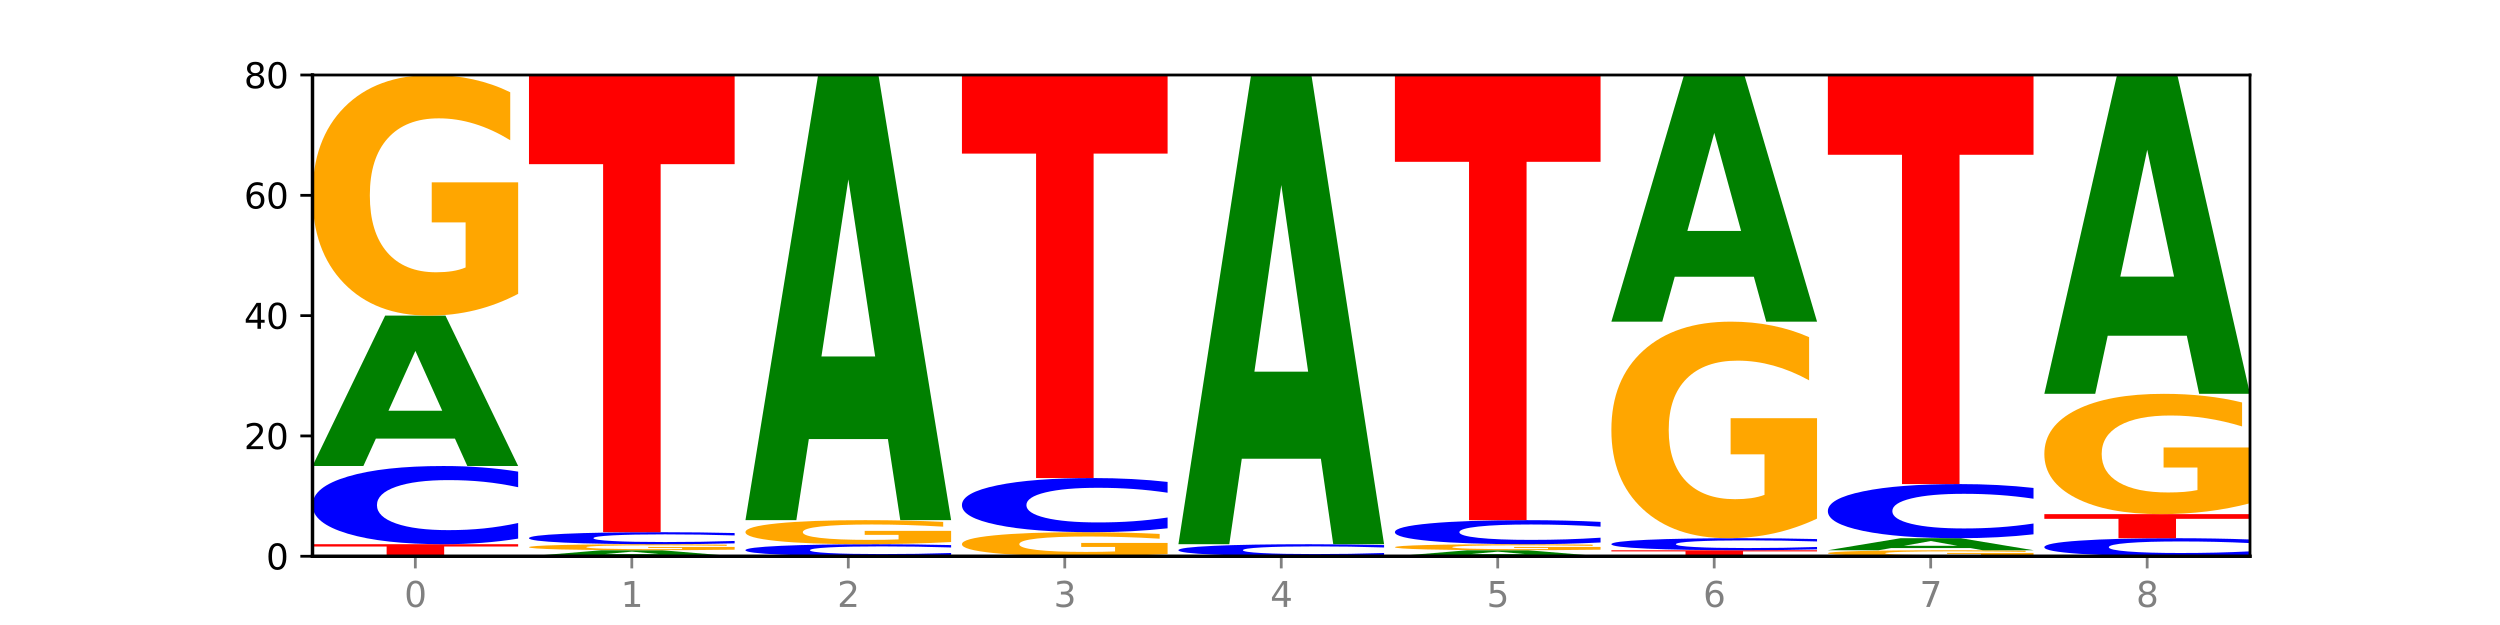 <?xml version="1.0" encoding="utf-8" standalone="no"?>
<!DOCTYPE svg PUBLIC "-//W3C//DTD SVG 1.1//EN"
  "http://www.w3.org/Graphics/SVG/1.1/DTD/svg11.dtd">
<svg xmlns:xlink="http://www.w3.org/1999/xlink" width="720pt" height="180pt" viewBox="0 0 720 180" xmlns="http://www.w3.org/2000/svg" version="1.1">
 <defs>
  <style type="text/css">*{stroke-linejoin: round; stroke-linecap: butt}</style>
 </defs>
 <g id="figure_1">
  <g id="patch_1">
   <path d="M 0 180 
L 720 180 
L 720 0 
L 0 0 
z
" style="fill: #ffffff"/>
  </g>
  <g id="axes_1">
   <g id="patch_2">
    <path d="M 90 160.2 
L 648 160.2 
L 648 21.6 
L 90 21.6 
z
" style="fill: #ffffff"/>
   </g>
   <g id="line2d_1">
    <path d="M 90 160.2 
L 648 160.2 
" clip-path="url(#p953b7e9a4a)" style="fill: none; stroke: #000000; stroke-width: 0.5; stroke-linecap: square"/>
   </g>
   <g id="patch_3">
    <path d="M 90 156.735 
L 149.229 156.735 
L 149.229 157.411 
L 127.92 157.411 
L 127.92 160.2 
L 111.35 160.2 
L 111.35 157.411 
L 90 157.411 
L 90 156.735 
z
" clip-path="url(#p953b7e9a4a)" style="fill: #ff0000"/>
   </g>
   <g id="patch_4">
    <path d="M 149.229 155.121 
Q 144.275 155.921 138.917 156.326 
Q 133.56 156.735 127.725 156.735 
Q 110.325 156.735 100.163 153.702 
Q 90 150.668 90 145.481 
Q 90 140.275 100.163 137.246 
Q 110.325 134.213 127.725 134.213 
Q 133.56 134.213 138.917 134.622 
Q 144.275 135.027 149.229 135.827 
L 149.229 140.317 
Q 144.23 139.256 139.38 138.763 
Q 134.53 138.269 129.173 138.269 
Q 119.562 138.269 114.056 140.191 
Q 108.564 142.108 108.564 145.481 
Q 108.564 148.84 114.056 150.761 
Q 119.562 152.678 129.173 152.678 
Q 134.53 152.678 139.38 152.185 
Q 144.23 151.687 149.229 150.626 
L 149.229 155.121 
z
" clip-path="url(#p953b7e9a4a)" style="fill: #0000ff"/>
   </g>
   <g id="patch_5">
    <path d="M 131.028 126.322 
L 108.249 126.322 
L 104.653 134.213 
L 90 134.213 
L 110.926 90.9 
L 128.303 90.9 
L 149.229 134.213 
L 134.588 134.213 
L 131.028 126.322 
z
M 111.882 118.284 
L 127.359 118.284 
L 119.633 101.055 
L 111.882 118.284 
z
" clip-path="url(#p953b7e9a4a)" style="fill: #008000"/>
   </g>
   <g id="patch_6">
    <path d="M 149.229 84.63 
Q 143.256 87.765 136.831 89.34 
Q 130.406 90.9 123.557 90.9 
Q 108.079 90.9 99.04 81.566 
Q 90 72.233 90 56.271 
Q 90 40.124 99.199 30.862 
Q 108.411 21.6 124.433 21.6 
Q 130.605 21.6 136.26 22.86 
Q 141.928 24.105 146.946 26.567 
L 146.946 40.382 
Q 141.769 37.218 136.645 35.658 
Q 131.521 34.083 126.371 34.083 
Q 116.84 34.083 111.677 39.838 
Q 106.513 45.578 106.513 56.271 
Q 106.513 66.865 111.491 72.648 
Q 116.469 78.417 125.628 78.417 
Q 128.123 78.417 130.26 78.088 
Q 132.397 77.744 134.097 77.029 
L 134.097 64.059 
L 124.34 64.059 
L 124.34 52.507 
L 149.229 52.507 
L 149.229 84.63 
z
" clip-path="url(#p953b7e9a4a)" style="fill: #ffa600"/>
   </g>
   <g id="patch_7">
    <path d="M 193.374 159.884 
L 170.596 159.884 
L 166.999 160.2 
L 152.346 160.2 
L 173.272 158.468 
L 190.65 158.468 
L 211.575 160.2 
L 196.935 160.2 
L 193.374 159.884 
z
M 174.229 159.563 
L 189.705 159.563 
L 181.979 158.874 
L 174.229 159.563 
z
" clip-path="url(#p953b7e9a4a)" style="fill: #008000"/>
   </g>
   <g id="patch_8">
    <path d="M 211.575 158.311 
Q 205.602 158.389 199.177 158.428 
Q 192.753 158.468 185.903 158.468 
Q 170.426 158.468 161.386 158.234 
Q 152.346 158.001 152.346 157.602 
Q 152.346 157.198 161.545 156.967 
Q 170.758 156.735 186.779 156.735 
Q 192.952 156.735 198.607 156.766 
Q 204.275 156.798 209.292 156.859 
L 209.292 157.205 
Q 204.115 157.125 198.992 157.086 
Q 193.868 157.047 188.717 157.047 
Q 179.187 157.047 174.023 157.191 
Q 168.859 157.334 168.859 157.602 
Q 168.859 157.867 173.837 158.011 
Q 178.815 158.155 187.974 158.155 
Q 190.47 158.155 192.607 158.147 
Q 194.744 158.139 196.443 158.121 
L 196.443 157.796 
L 186.686 157.796 
L 186.686 157.508 
L 211.575 157.508 
L 211.575 158.311 
z
" clip-path="url(#p953b7e9a4a)" style="fill: #ffa600"/>
   </g>
   <g id="patch_9">
    <path d="M 211.575 156.487 
Q 206.621 156.61 201.264 156.672 
Q 195.906 156.735 190.071 156.735 
Q 172.671 156.735 162.509 156.268 
Q 152.346 155.802 152.346 155.004 
Q 152.346 154.203 162.509 153.737 
Q 172.671 153.27 190.071 153.27 
Q 195.906 153.27 201.264 153.333 
Q 206.621 153.395 211.575 153.518 
L 211.575 154.209 
Q 206.576 154.046 201.726 153.97 
Q 196.876 153.894 191.519 153.894 
Q 181.909 153.894 176.402 154.19 
Q 170.91 154.485 170.91 155.004 
Q 170.91 155.52 176.402 155.816 
Q 181.909 156.111 191.519 156.111 
Q 196.876 156.111 201.726 156.035 
Q 206.576 155.958 211.575 155.795 
L 211.575 156.487 
z
" clip-path="url(#p953b7e9a4a)" style="fill: #0000ff"/>
   </g>
   <g id="patch_10">
    <path d="M 152.346 21.6 
L 211.575 21.6 
L 211.575 47.279 
L 190.267 47.279 
L 190.267 153.27 
L 173.696 153.27 
L 173.696 47.279 
L 152.346 47.279 
L 152.346 21.6 
z
" clip-path="url(#p953b7e9a4a)" style="fill: #ff0000"/>
   </g>
   <g id="patch_11">
    <path d="M 273.922 159.952 
Q 268.967 160.075 263.61 160.137 
Q 258.253 160.2 252.418 160.2 
Q 235.018 160.2 224.855 159.733 
Q 214.693 159.267 214.693 158.469 
Q 214.693 157.668 224.855 157.202 
Q 235.018 156.735 252.418 156.735 
Q 258.253 156.735 263.61 156.798 
Q 268.967 156.86 273.922 156.983 
L 273.922 157.674 
Q 268.923 157.511 264.073 157.435 
Q 259.223 157.359 253.865 157.359 
Q 244.255 157.359 238.748 157.655 
Q 233.257 157.95 233.257 158.469 
Q 233.257 158.985 238.748 159.281 
Q 244.255 159.576 253.865 159.576 
Q 259.223 159.576 264.073 159.5 
Q 268.923 159.423 273.922 159.26 
L 273.922 159.952 
z
" clip-path="url(#p953b7e9a4a)" style="fill: #0000ff"/>
   </g>
   <g id="patch_12">
    <path d="M 273.922 156.108 
Q 267.948 156.421 261.524 156.579 
Q 255.099 156.735 248.25 156.735 
Q 232.772 156.735 223.732 155.802 
Q 214.693 154.868 214.693 153.272 
Q 214.693 151.657 223.892 150.731 
Q 233.104 149.805 249.126 149.805 
Q 255.298 149.805 260.953 149.931 
Q 266.621 150.056 271.639 150.302 
L 271.639 151.683 
Q 266.462 151.367 261.338 151.211 
Q 256.214 151.053 251.064 151.053 
Q 241.533 151.053 236.369 151.629 
Q 231.206 152.203 231.206 153.272 
Q 231.206 154.331 236.184 154.91 
Q 241.161 155.487 250.32 155.487 
Q 252.816 155.487 254.953 155.454 
Q 257.09 155.419 258.789 155.348 
L 258.789 154.051 
L 249.033 154.051 
L 249.033 152.896 
L 273.922 152.896 
L 273.922 156.108 
z
" clip-path="url(#p953b7e9a4a)" style="fill: #ffa600"/>
   </g>
   <g id="patch_13">
    <path d="M 255.721 126.45 
L 232.942 126.45 
L 229.346 149.805 
L 214.693 149.805 
L 235.618 21.6 
L 252.996 21.6 
L 273.922 149.805 
L 259.281 149.805 
L 255.721 126.45 
z
M 236.575 102.655 
L 252.051 102.655 
L 244.325 51.659 
L 236.575 102.655 
z
" clip-path="url(#p953b7e9a4a)" style="fill: #008000"/>
   </g>
   <g id="patch_14">
    <path d="M 336.268 159.573 
Q 330.295 159.886 323.87 160.044 
Q 317.445 160.2 310.596 160.2 
Q 295.118 160.2 286.079 159.267 
Q 277.039 158.333 277.039 156.737 
Q 277.039 155.122 286.238 154.196 
Q 295.45 153.27 311.472 153.27 
Q 317.645 153.27 323.299 153.396 
Q 328.967 153.521 333.985 153.767 
L 333.985 155.148 
Q 328.808 154.832 323.684 154.676 
Q 318.561 154.518 313.41 154.518 
Q 303.879 154.518 298.716 155.094 
Q 293.552 155.668 293.552 156.737 
Q 293.552 157.796 298.53 158.375 
Q 303.508 158.952 312.667 158.952 
Q 315.162 158.952 317.299 158.919 
Q 319.437 158.884 321.136 158.813 
L 321.136 157.516 
L 311.379 157.516 
L 311.379 156.361 
L 336.268 156.361 
L 336.268 159.573 
z
" clip-path="url(#p953b7e9a4a)" style="fill: #ffa600"/>
   </g>
   <g id="patch_15">
    <path d="M 336.268 152.152 
Q 331.314 152.706 325.956 152.987 
Q 320.599 153.27 314.764 153.27 
Q 297.364 153.27 287.202 151.17 
Q 277.039 149.07 277.039 145.479 
Q 277.039 141.874 287.202 139.778 
Q 297.364 137.678 314.764 137.678 
Q 320.599 137.678 325.956 137.961 
Q 331.314 138.241 336.268 138.795 
L 336.268 141.903 
Q 331.269 141.169 326.419 140.828 
Q 321.569 140.486 316.212 140.486 
Q 306.601 140.486 301.095 141.816 
Q 295.603 143.143 295.603 145.479 
Q 295.603 147.804 301.095 149.134 
Q 306.601 150.461 316.212 150.461 
Q 321.569 150.461 326.419 150.12 
Q 331.269 149.775 336.268 149.041 
L 336.268 152.152 
z
" clip-path="url(#p953b7e9a4a)" style="fill: #0000ff"/>
   </g>
   <g id="patch_16">
    <path d="M 277.039 21.6 
L 336.268 21.6 
L 336.268 44.238 
L 314.959 44.238 
L 314.959 137.678 
L 298.389 137.678 
L 298.389 44.238 
L 277.039 44.238 
L 277.039 21.6 
z
" clip-path="url(#p953b7e9a4a)" style="fill: #ff0000"/>
   </g>
   <g id="patch_17">
    <path d="M 398.615 159.952 
Q 393.66 160.075 388.303 160.137 
Q 382.945 160.2 377.111 160.2 
Q 359.71 160.2 349.548 159.733 
Q 339.385 159.267 339.385 158.469 
Q 339.385 157.668 349.548 157.202 
Q 359.71 156.735 377.111 156.735 
Q 382.945 156.735 388.303 156.798 
Q 393.66 156.86 398.615 156.983 
L 398.615 157.674 
Q 393.615 157.511 388.765 157.435 
Q 383.915 157.359 378.558 157.359 
Q 368.948 157.359 363.441 157.655 
Q 357.95 157.95 357.95 158.469 
Q 357.95 158.985 363.441 159.281 
Q 368.948 159.576 378.558 159.576 
Q 383.915 159.576 388.765 159.5 
Q 393.615 159.423 398.615 159.26 
L 398.615 159.952 
z
" clip-path="url(#p953b7e9a4a)" style="fill: #0000ff"/>
   </g>
   <g id="patch_18">
    <path d="M 380.413 132.118 
L 357.635 132.118 
L 354.038 156.735 
L 339.385 156.735 
L 360.311 21.6 
L 377.689 21.6 
L 398.615 156.735 
L 383.974 156.735 
L 380.413 132.118 
z
M 361.268 107.037 
L 376.744 107.037 
L 369.018 53.284 
L 361.268 107.037 
z
" clip-path="url(#p953b7e9a4a)" style="fill: #008000"/>
   </g>
   <g id="patch_19">
    <path d="M 442.76 159.884 
L 419.981 159.884 
L 416.385 160.2 
L 401.732 160.2 
L 422.658 158.468 
L 440.035 158.468 
L 460.961 160.2 
L 446.32 160.2 
L 442.76 159.884 
z
M 423.614 159.563 
L 439.091 159.563 
L 431.365 158.874 
L 423.614 159.563 
z
" clip-path="url(#p953b7e9a4a)" style="fill: #008000"/>
   </g>
   <g id="patch_20">
    <path d="M 460.961 158.311 
Q 454.988 158.389 448.563 158.428 
Q 442.138 158.468 435.289 158.468 
Q 419.811 158.468 410.772 158.234 
Q 401.732 158.001 401.732 157.602 
Q 401.732 157.198 410.931 156.967 
Q 420.143 156.735 436.165 156.735 
Q 442.337 156.735 447.992 156.766 
Q 453.66 156.798 458.678 156.859 
L 458.678 157.205 
Q 453.501 157.125 448.377 157.086 
Q 443.253 157.047 438.103 157.047 
Q 428.572 157.047 423.408 157.191 
Q 418.245 157.334 418.245 157.602 
Q 418.245 157.867 423.223 158.011 
Q 428.2 158.155 437.36 158.155 
Q 439.855 158.155 441.992 158.147 
Q 444.129 158.139 445.828 158.121 
L 445.828 157.796 
L 436.072 157.796 
L 436.072 157.508 
L 460.961 157.508 
L 460.961 158.311 
z
" clip-path="url(#p953b7e9a4a)" style="fill: #ffa600"/>
   </g>
   <g id="patch_21">
    <path d="M 460.961 156.238 
Q 456.006 156.484 450.649 156.609 
Q 445.292 156.735 439.457 156.735 
Q 422.057 156.735 411.894 155.802 
Q 401.732 154.868 401.732 153.272 
Q 401.732 151.67 411.894 150.738 
Q 422.057 149.805 439.457 149.805 
Q 445.292 149.805 450.649 149.931 
Q 456.006 150.056 460.961 150.302 
L 460.961 151.683 
Q 455.962 151.357 451.112 151.205 
Q 446.262 151.053 440.904 151.053 
Q 431.294 151.053 425.788 151.645 
Q 420.296 152.234 420.296 153.272 
Q 420.296 154.306 425.788 154.897 
Q 431.294 155.487 440.904 155.487 
Q 446.262 155.487 451.112 155.335 
Q 455.962 155.182 460.961 154.855 
L 460.961 156.238 
z
" clip-path="url(#p953b7e9a4a)" style="fill: #0000ff"/>
   </g>
   <g id="patch_22">
    <path d="M 401.732 21.6 
L 460.961 21.6 
L 460.961 46.604 
L 439.652 46.604 
L 439.652 149.805 
L 423.082 149.805 
L 423.082 46.604 
L 401.732 46.604 
L 401.732 21.6 
z
" clip-path="url(#p953b7e9a4a)" style="fill: #ff0000"/>
   </g>
   <g id="patch_23">
    <path d="M 464.078 158.468 
L 523.307 158.468 
L 523.307 158.805 
L 501.999 158.805 
L 501.999 160.2 
L 485.428 160.2 
L 485.428 158.805 
L 464.078 158.805 
L 464.078 158.468 
z
" clip-path="url(#p953b7e9a4a)" style="fill: #ff0000"/>
   </g>
   <g id="patch_24">
    <path d="M 523.307 158.219 
Q 518.353 158.342 512.996 158.405 
Q 507.638 158.468 501.803 158.468 
Q 484.403 158.468 474.241 158.001 
Q 464.078 157.534 464.078 156.736 
Q 464.078 155.935 474.241 155.469 
Q 484.403 155.002 501.803 155.002 
Q 507.638 155.002 512.996 155.065 
Q 518.353 155.128 523.307 155.251 
L 523.307 155.942 
Q 518.308 155.778 513.458 155.703 
Q 508.608 155.627 503.251 155.627 
Q 493.641 155.627 488.134 155.922 
Q 482.642 156.217 482.642 156.736 
Q 482.642 157.253 488.134 157.548 
Q 493.641 157.843 503.251 157.843 
Q 508.608 157.843 513.458 157.767 
Q 518.308 157.691 523.307 157.528 
L 523.307 158.219 
z
" clip-path="url(#p953b7e9a4a)" style="fill: #0000ff"/>
   </g>
   <g id="patch_25">
    <path d="M 523.307 149.359 
Q 517.334 152.181 510.909 153.598 
Q 504.485 155.002 497.635 155.002 
Q 482.158 155.002 473.118 146.602 
Q 464.078 138.202 464.078 123.837 
Q 464.078 109.304 473.277 100.968 
Q 482.489 92.632 498.511 92.632 
Q 504.684 92.632 510.338 93.766 
Q 516.007 94.887 521.024 97.103 
L 521.024 109.536 
Q 515.847 106.689 510.723 105.284 
Q 505.6 103.867 500.449 103.867 
Q 490.918 103.867 485.755 109.046 
Q 480.591 114.213 480.591 123.837 
Q 480.591 133.371 485.569 138.576 
Q 490.547 143.768 499.706 143.768 
Q 502.201 143.768 504.339 143.472 
Q 506.476 143.162 508.175 142.518 
L 508.175 130.846 
L 498.418 130.846 
L 498.418 120.448 
L 523.307 120.448 
L 523.307 149.359 
z
" clip-path="url(#p953b7e9a4a)" style="fill: #ffa600"/>
   </g>
   <g id="patch_26">
    <path d="M 505.106 79.693 
L 482.328 79.693 
L 478.731 92.632 
L 464.078 92.632 
L 485.004 21.6 
L 502.382 21.6 
L 523.307 92.632 
L 508.667 92.632 
L 505.106 79.693 
z
M 485.961 66.509 
L 501.437 66.509 
L 493.711 38.254 
L 485.961 66.509 
z
" clip-path="url(#p953b7e9a4a)" style="fill: #008000"/>
   </g>
   <g id="patch_27">
    <path d="M 585.654 160.043 
Q 579.68 160.122 573.256 160.161 
Q 566.831 160.2 559.982 160.2 
Q 544.504 160.2 535.464 159.967 
Q 526.425 159.733 526.425 159.334 
Q 526.425 158.931 535.624 158.699 
Q 544.836 158.468 560.858 158.468 
Q 567.03 158.468 572.685 158.499 
Q 578.353 158.53 583.37 158.592 
L 583.37 158.937 
Q 578.194 158.858 573.07 158.819 
Q 567.946 158.78 562.796 158.78 
Q 553.265 158.78 548.101 158.923 
Q 542.938 159.067 542.938 159.334 
Q 542.938 159.599 547.915 159.744 
Q 552.893 159.888 562.052 159.888 
Q 564.548 159.888 566.685 159.88 
Q 568.822 159.871 570.521 159.853 
L 570.521 159.529 
L 560.765 159.529 
L 560.765 159.24 
L 585.654 159.24 
L 585.654 160.043 
z
" clip-path="url(#p953b7e9a4a)" style="fill: #ffa600"/>
   </g>
   <g id="patch_28">
    <path d="M 567.453 157.836 
L 544.674 157.836 
L 541.077 158.468 
L 526.425 158.468 
L 547.35 155.002 
L 564.728 155.002 
L 585.654 158.468 
L 571.013 158.468 
L 567.453 157.836 
z
M 548.307 157.193 
L 563.783 157.193 
L 556.057 155.815 
L 548.307 157.193 
z
" clip-path="url(#p953b7e9a4a)" style="fill: #008000"/>
   </g>
   <g id="patch_29">
    <path d="M 585.654 153.885 
Q 580.699 154.439 575.342 154.719 
Q 569.985 155.002 564.15 155.002 
Q 546.75 155.002 536.587 152.902 
Q 526.425 150.802 526.425 147.211 
Q 526.425 143.607 536.587 141.51 
Q 546.75 139.41 564.15 139.41 
Q 569.985 139.41 575.342 139.693 
Q 580.699 139.974 585.654 140.528 
L 585.654 143.636 
Q 580.654 142.901 575.805 142.56 
Q 570.955 142.219 565.597 142.219 
Q 555.987 142.219 550.48 143.549 
Q 544.989 144.876 544.989 147.211 
Q 544.989 149.537 550.48 150.867 
Q 555.987 152.194 565.597 152.194 
Q 570.955 152.194 575.805 151.852 
Q 580.654 151.508 585.654 150.773 
L 585.654 153.885 
z
" clip-path="url(#p953b7e9a4a)" style="fill: #0000ff"/>
   </g>
   <g id="patch_30">
    <path d="M 526.425 21.6 
L 585.654 21.6 
L 585.654 44.576 
L 564.345 44.576 
L 564.345 139.41 
L 547.775 139.41 
L 547.775 44.576 
L 526.425 44.576 
L 526.425 21.6 
z
" clip-path="url(#p953b7e9a4a)" style="fill: #ff0000"/>
   </g>
   <g id="patch_31">
    <path d="M 648 159.827 
Q 643.046 160.012 637.688 160.106 
Q 632.331 160.2 626.496 160.2 
Q 609.096 160.2 598.933 159.5 
Q 588.771 158.8 588.771 157.603 
Q 588.771 156.401 598.933 155.703 
Q 609.096 155.002 626.496 155.002 
Q 632.331 155.002 637.688 155.097 
Q 643.046 155.19 648 155.375 
L 648 156.411 
Q 643.001 156.166 638.151 156.053 
Q 633.301 155.939 627.944 155.939 
Q 618.333 155.939 612.827 156.382 
Q 607.335 156.824 607.335 157.603 
Q 607.335 158.378 612.827 158.821 
Q 618.333 159.264 627.944 159.264 
Q 633.301 159.264 638.151 159.15 
Q 643.001 159.035 648 158.79 
L 648 159.827 
z
" clip-path="url(#p953b7e9a4a)" style="fill: #0000ff"/>
   </g>
   <g id="patch_32">
    <path d="M 588.771 148.072 
L 648 148.072 
L 648 149.424 
L 626.691 149.424 
L 626.691 155.002 
L 610.121 155.002 
L 610.121 149.424 
L 588.771 149.424 
L 588.771 148.072 
z
" clip-path="url(#p953b7e9a4a)" style="fill: #ff0000"/>
   </g>
   <g id="patch_33">
    <path d="M 648 144.937 
Q 642.027 146.505 635.602 147.292 
Q 629.177 148.072 622.328 148.072 
Q 606.85 148.072 597.811 143.406 
Q 588.771 138.739 588.771 130.758 
Q 588.771 122.684 597.97 118.053 
Q 607.182 113.422 623.204 113.422 
Q 629.376 113.422 635.031 114.052 
Q 640.699 114.675 645.717 115.906 
L 645.717 122.813 
Q 640.54 121.231 635.416 120.451 
Q 630.292 119.664 625.142 119.664 
Q 615.611 119.664 610.448 122.541 
Q 605.284 125.412 605.284 130.758 
Q 605.284 136.055 610.262 138.947 
Q 615.24 141.831 624.399 141.831 
Q 626.894 141.831 629.031 141.666 
Q 631.168 141.495 632.868 141.137 
L 632.868 134.652 
L 623.111 134.652 
L 623.111 128.876 
L 648 128.876 
L 648 144.937 
z
" clip-path="url(#p953b7e9a4a)" style="fill: #ffa600"/>
   </g>
   <g id="patch_34">
    <path d="M 629.799 96.695 
L 607.02 96.695 
L 603.424 113.422 
L 588.771 113.422 
L 609.697 21.6 
L 627.074 21.6 
L 648 113.422 
L 633.359 113.422 
L 629.799 96.695 
z
M 610.653 79.653 
L 626.13 79.653 
L 618.404 43.129 
L 610.653 79.653 
z
" clip-path="url(#p953b7e9a4a)" style="fill: #008000"/>
   </g>
   <g id="matplotlib.axis_1">
    <g id="xtick_1">
     <g id="line2d_2">
      <defs>
       <path id="m320c07d009" d="M 0 0 
L 0 3.5 
" style="stroke: #808080; stroke-width: 0.8"/>
      </defs>
      <g>
       <use xlink:href="#m320c07d009" x="119.615" y="160.2" style="fill: #808080; stroke: #808080; stroke-width: 0.8"/>
      </g>
     </g>
     <g id="text_1">
      <!-- 0 -->
      <g style="fill: #808080" transform="translate(116.433 174.798) scale(0.1 -0.1)">
       <defs>
        <path id="DejaVuSans-30" d="M 2034 4250 
Q 1547 4250 1301 3770 
Q 1056 3291 1056 2328 
Q 1056 1369 1301 889 
Q 1547 409 2034 409 
Q 2525 409 2770 889 
Q 3016 1369 3016 2328 
Q 3016 3291 2770 3770 
Q 2525 4250 2034 4250 
z
M 2034 4750 
Q 2819 4750 3233 4129 
Q 3647 3509 3647 2328 
Q 3647 1150 3233 529 
Q 2819 -91 2034 -91 
Q 1250 -91 836 529 
Q 422 1150 422 2328 
Q 422 3509 836 4129 
Q 1250 4750 2034 4750 
z
" transform="scale(0.016)"/>
       </defs>
       <use xlink:href="#DejaVuSans-30"/>
      </g>
     </g>
    </g>
    <g id="xtick_2">
     <g id="line2d_3">
      <g>
       <use xlink:href="#m320c07d009" x="181.961" y="160.2" style="fill: #808080; stroke: #808080; stroke-width: 0.8"/>
      </g>
     </g>
     <g id="text_2">
      <!-- 1 -->
      <g style="fill: #808080" transform="translate(178.78 174.798) scale(0.1 -0.1)">
       <defs>
        <path id="DejaVuSans-31" d="M 794 531 
L 1825 531 
L 1825 4091 
L 703 3866 
L 703 4441 
L 1819 4666 
L 2450 4666 
L 2450 531 
L 3481 531 
L 3481 0 
L 794 0 
L 794 531 
z
" transform="scale(0.016)"/>
       </defs>
       <use xlink:href="#DejaVuSans-31"/>
      </g>
     </g>
    </g>
    <g id="xtick_3">
     <g id="line2d_4">
      <g>
       <use xlink:href="#m320c07d009" x="244.307" y="160.2" style="fill: #808080; stroke: #808080; stroke-width: 0.8"/>
      </g>
     </g>
     <g id="text_3">
      <!-- 2 -->
      <g style="fill: #808080" transform="translate(241.126 174.798) scale(0.1 -0.1)">
       <defs>
        <path id="DejaVuSans-32" d="M 1228 531 
L 3431 531 
L 3431 0 
L 469 0 
L 469 531 
Q 828 903 1448 1529 
Q 2069 2156 2228 2338 
Q 2531 2678 2651 2914 
Q 2772 3150 2772 3378 
Q 2772 3750 2511 3984 
Q 2250 4219 1831 4219 
Q 1534 4219 1204 4116 
Q 875 4013 500 3803 
L 500 4441 
Q 881 4594 1212 4672 
Q 1544 4750 1819 4750 
Q 2544 4750 2975 4387 
Q 3406 4025 3406 3419 
Q 3406 3131 3298 2873 
Q 3191 2616 2906 2266 
Q 2828 2175 2409 1742 
Q 1991 1309 1228 531 
z
" transform="scale(0.016)"/>
       </defs>
       <use xlink:href="#DejaVuSans-32"/>
      </g>
     </g>
    </g>
    <g id="xtick_4">
     <g id="line2d_5">
      <g>
       <use xlink:href="#m320c07d009" x="306.654" y="160.2" style="fill: #808080; stroke: #808080; stroke-width: 0.8"/>
      </g>
     </g>
     <g id="text_4">
      <!-- 3 -->
      <g style="fill: #808080" transform="translate(303.472 174.798) scale(0.1 -0.1)">
       <defs>
        <path id="DejaVuSans-33" d="M 2597 2516 
Q 3050 2419 3304 2112 
Q 3559 1806 3559 1356 
Q 3559 666 3084 287 
Q 2609 -91 1734 -91 
Q 1441 -91 1130 -33 
Q 819 25 488 141 
L 488 750 
Q 750 597 1062 519 
Q 1375 441 1716 441 
Q 2309 441 2620 675 
Q 2931 909 2931 1356 
Q 2931 1769 2642 2001 
Q 2353 2234 1838 2234 
L 1294 2234 
L 1294 2753 
L 1863 2753 
Q 2328 2753 2575 2939 
Q 2822 3125 2822 3475 
Q 2822 3834 2567 4026 
Q 2313 4219 1838 4219 
Q 1578 4219 1281 4162 
Q 984 4106 628 3988 
L 628 4550 
Q 988 4650 1302 4700 
Q 1616 4750 1894 4750 
Q 2613 4750 3031 4423 
Q 3450 4097 3450 3541 
Q 3450 3153 3228 2886 
Q 3006 2619 2597 2516 
z
" transform="scale(0.016)"/>
       </defs>
       <use xlink:href="#DejaVuSans-33"/>
      </g>
     </g>
    </g>
    <g id="xtick_5">
     <g id="line2d_6">
      <g>
       <use xlink:href="#m320c07d009" x="369" y="160.2" style="fill: #808080; stroke: #808080; stroke-width: 0.8"/>
      </g>
     </g>
     <g id="text_5">
      <!-- 4 -->
      <g style="fill: #808080" transform="translate(365.819 174.798) scale(0.1 -0.1)">
       <defs>
        <path id="DejaVuSans-34" d="M 2419 4116 
L 825 1625 
L 2419 1625 
L 2419 4116 
z
M 2253 4666 
L 3047 4666 
L 3047 1625 
L 3713 1625 
L 3713 1100 
L 3047 1100 
L 3047 0 
L 2419 0 
L 2419 1100 
L 313 1100 
L 313 1709 
L 2253 4666 
z
" transform="scale(0.016)"/>
       </defs>
       <use xlink:href="#DejaVuSans-34"/>
      </g>
     </g>
    </g>
    <g id="xtick_6">
     <g id="line2d_7">
      <g>
       <use xlink:href="#m320c07d009" x="431.346" y="160.2" style="fill: #808080; stroke: #808080; stroke-width: 0.8"/>
      </g>
     </g>
     <g id="text_6">
      <!-- 5 -->
      <g style="fill: #808080" transform="translate(428.165 174.798) scale(0.1 -0.1)">
       <defs>
        <path id="DejaVuSans-35" d="M 691 4666 
L 3169 4666 
L 3169 4134 
L 1269 4134 
L 1269 2991 
Q 1406 3038 1543 3061 
Q 1681 3084 1819 3084 
Q 2600 3084 3056 2656 
Q 3513 2228 3513 1497 
Q 3513 744 3044 326 
Q 2575 -91 1722 -91 
Q 1428 -91 1123 -41 
Q 819 9 494 109 
L 494 744 
Q 775 591 1075 516 
Q 1375 441 1709 441 
Q 2250 441 2565 725 
Q 2881 1009 2881 1497 
Q 2881 1984 2565 2268 
Q 2250 2553 1709 2553 
Q 1456 2553 1204 2497 
Q 953 2441 691 2322 
L 691 4666 
z
" transform="scale(0.016)"/>
       </defs>
       <use xlink:href="#DejaVuSans-35"/>
      </g>
     </g>
    </g>
    <g id="xtick_7">
     <g id="line2d_8">
      <g>
       <use xlink:href="#m320c07d009" x="493.693" y="160.2" style="fill: #808080; stroke: #808080; stroke-width: 0.8"/>
      </g>
     </g>
     <g id="text_7">
      <!-- 6 -->
      <g style="fill: #808080" transform="translate(490.511 174.798) scale(0.1 -0.1)">
       <defs>
        <path id="DejaVuSans-36" d="M 2113 2584 
Q 1688 2584 1439 2293 
Q 1191 2003 1191 1497 
Q 1191 994 1439 701 
Q 1688 409 2113 409 
Q 2538 409 2786 701 
Q 3034 994 3034 1497 
Q 3034 2003 2786 2293 
Q 2538 2584 2113 2584 
z
M 3366 4563 
L 3366 3988 
Q 3128 4100 2886 4159 
Q 2644 4219 2406 4219 
Q 1781 4219 1451 3797 
Q 1122 3375 1075 2522 
Q 1259 2794 1537 2939 
Q 1816 3084 2150 3084 
Q 2853 3084 3261 2657 
Q 3669 2231 3669 1497 
Q 3669 778 3244 343 
Q 2819 -91 2113 -91 
Q 1303 -91 875 529 
Q 447 1150 447 2328 
Q 447 3434 972 4092 
Q 1497 4750 2381 4750 
Q 2619 4750 2861 4703 
Q 3103 4656 3366 4563 
z
" transform="scale(0.016)"/>
       </defs>
       <use xlink:href="#DejaVuSans-36"/>
      </g>
     </g>
    </g>
    <g id="xtick_8">
     <g id="line2d_9">
      <g>
       <use xlink:href="#m320c07d009" x="556.039" y="160.2" style="fill: #808080; stroke: #808080; stroke-width: 0.8"/>
      </g>
     </g>
     <g id="text_8">
      <!-- 7 -->
      <g style="fill: #808080" transform="translate(552.858 174.798) scale(0.1 -0.1)">
       <defs>
        <path id="DejaVuSans-37" d="M 525 4666 
L 3525 4666 
L 3525 4397 
L 1831 0 
L 1172 0 
L 2766 4134 
L 525 4134 
L 525 4666 
z
" transform="scale(0.016)"/>
       </defs>
       <use xlink:href="#DejaVuSans-37"/>
      </g>
     </g>
    </g>
    <g id="xtick_9">
     <g id="line2d_10">
      <g>
       <use xlink:href="#m320c07d009" x="618.385" y="160.2" style="fill: #808080; stroke: #808080; stroke-width: 0.8"/>
      </g>
     </g>
     <g id="text_9">
      <!-- 8 -->
      <g style="fill: #808080" transform="translate(615.204 174.798) scale(0.1 -0.1)">
       <defs>
        <path id="DejaVuSans-38" d="M 2034 2216 
Q 1584 2216 1326 1975 
Q 1069 1734 1069 1313 
Q 1069 891 1326 650 
Q 1584 409 2034 409 
Q 2484 409 2743 651 
Q 3003 894 3003 1313 
Q 3003 1734 2745 1975 
Q 2488 2216 2034 2216 
z
M 1403 2484 
Q 997 2584 770 2862 
Q 544 3141 544 3541 
Q 544 4100 942 4425 
Q 1341 4750 2034 4750 
Q 2731 4750 3128 4425 
Q 3525 4100 3525 3541 
Q 3525 3141 3298 2862 
Q 3072 2584 2669 2484 
Q 3125 2378 3379 2068 
Q 3634 1759 3634 1313 
Q 3634 634 3220 271 
Q 2806 -91 2034 -91 
Q 1263 -91 848 271 
Q 434 634 434 1313 
Q 434 1759 690 2068 
Q 947 2378 1403 2484 
z
M 1172 3481 
Q 1172 3119 1398 2916 
Q 1625 2713 2034 2713 
Q 2441 2713 2670 2916 
Q 2900 3119 2900 3481 
Q 2900 3844 2670 4047 
Q 2441 4250 2034 4250 
Q 1625 4250 1398 4047 
Q 1172 3844 1172 3481 
z
" transform="scale(0.016)"/>
       </defs>
       <use xlink:href="#DejaVuSans-38"/>
      </g>
     </g>
    </g>
   </g>
   <g id="matplotlib.axis_2">
    <g id="ytick_1">
     <g id="line2d_11">
      <defs>
       <path id="mc7130645d4" d="M 0 0 
L -3.5 0 
" style="stroke: #000000; stroke-width: 0.8"/>
      </defs>
      <g>
       <use xlink:href="#mc7130645d4" x="90" y="160.2" style="stroke: #000000; stroke-width: 0.8"/>
      </g>
     </g>
     <g id="text_10">
      <!-- 0 -->
      <g transform="translate(76.638 163.999) scale(0.1 -0.1)">
       <use xlink:href="#DejaVuSans-30"/>
      </g>
     </g>
    </g>
    <g id="ytick_2">
     <g id="line2d_12">
      <g>
       <use xlink:href="#mc7130645d4" x="90" y="125.55" style="stroke: #000000; stroke-width: 0.8"/>
      </g>
     </g>
     <g id="text_11">
      <!-- 20 -->
      <g transform="translate(70.275 129.349) scale(0.1 -0.1)">
       <use xlink:href="#DejaVuSans-32"/>
       <use xlink:href="#DejaVuSans-30" x="63.623"/>
      </g>
     </g>
    </g>
    <g id="ytick_3">
     <g id="line2d_13">
      <g>
       <use xlink:href="#mc7130645d4" x="90" y="90.9" style="stroke: #000000; stroke-width: 0.8"/>
      </g>
     </g>
     <g id="text_12">
      <!-- 40 -->
      <g transform="translate(70.275 94.699) scale(0.1 -0.1)">
       <use xlink:href="#DejaVuSans-34"/>
       <use xlink:href="#DejaVuSans-30" x="63.623"/>
      </g>
     </g>
    </g>
    <g id="ytick_4">
     <g id="line2d_14">
      <g>
       <use xlink:href="#mc7130645d4" x="90" y="56.25" style="stroke: #000000; stroke-width: 0.8"/>
      </g>
     </g>
     <g id="text_13">
      <!-- 60 -->
      <g transform="translate(70.275 60.049) scale(0.1 -0.1)">
       <use xlink:href="#DejaVuSans-36"/>
       <use xlink:href="#DejaVuSans-30" x="63.623"/>
      </g>
     </g>
    </g>
    <g id="ytick_5">
     <g id="line2d_15">
      <g>
       <use xlink:href="#mc7130645d4" x="90" y="21.6" style="stroke: #000000; stroke-width: 0.8"/>
      </g>
     </g>
     <g id="text_14">
      <!-- 80 -->
      <g transform="translate(70.275 25.399) scale(0.1 -0.1)">
       <use xlink:href="#DejaVuSans-38"/>
       <use xlink:href="#DejaVuSans-30" x="63.623"/>
      </g>
     </g>
    </g>
   </g>
   <g id="patch_35">
    <path d="M 90 160.2 
L 90 21.6 
" style="fill: none; stroke: #000000; stroke-linejoin: miter; stroke-linecap: square"/>
   </g>
   <g id="patch_36">
    <path d="M 648 160.2 
L 648 21.6 
" style="fill: none; stroke: #000000; stroke-width: 0.8; stroke-linejoin: miter; stroke-linecap: square"/>
   </g>
   <g id="patch_37">
    <path d="M 90 160.2 
L 648 160.2 
" style="fill: none; stroke: #000000; stroke-linejoin: miter; stroke-linecap: square"/>
   </g>
   <g id="patch_38">
    <path d="M 90 21.6 
L 648 21.6 
" style="fill: none; stroke: #000000; stroke-width: 0.8; stroke-linejoin: miter; stroke-linecap: square"/>
   </g>
  </g>
 </g>
 <defs>
  <clipPath id="p953b7e9a4a">
   <rect x="90" y="21.6" width="558" height="138.6"/>
  </clipPath>
 </defs>
</svg>

